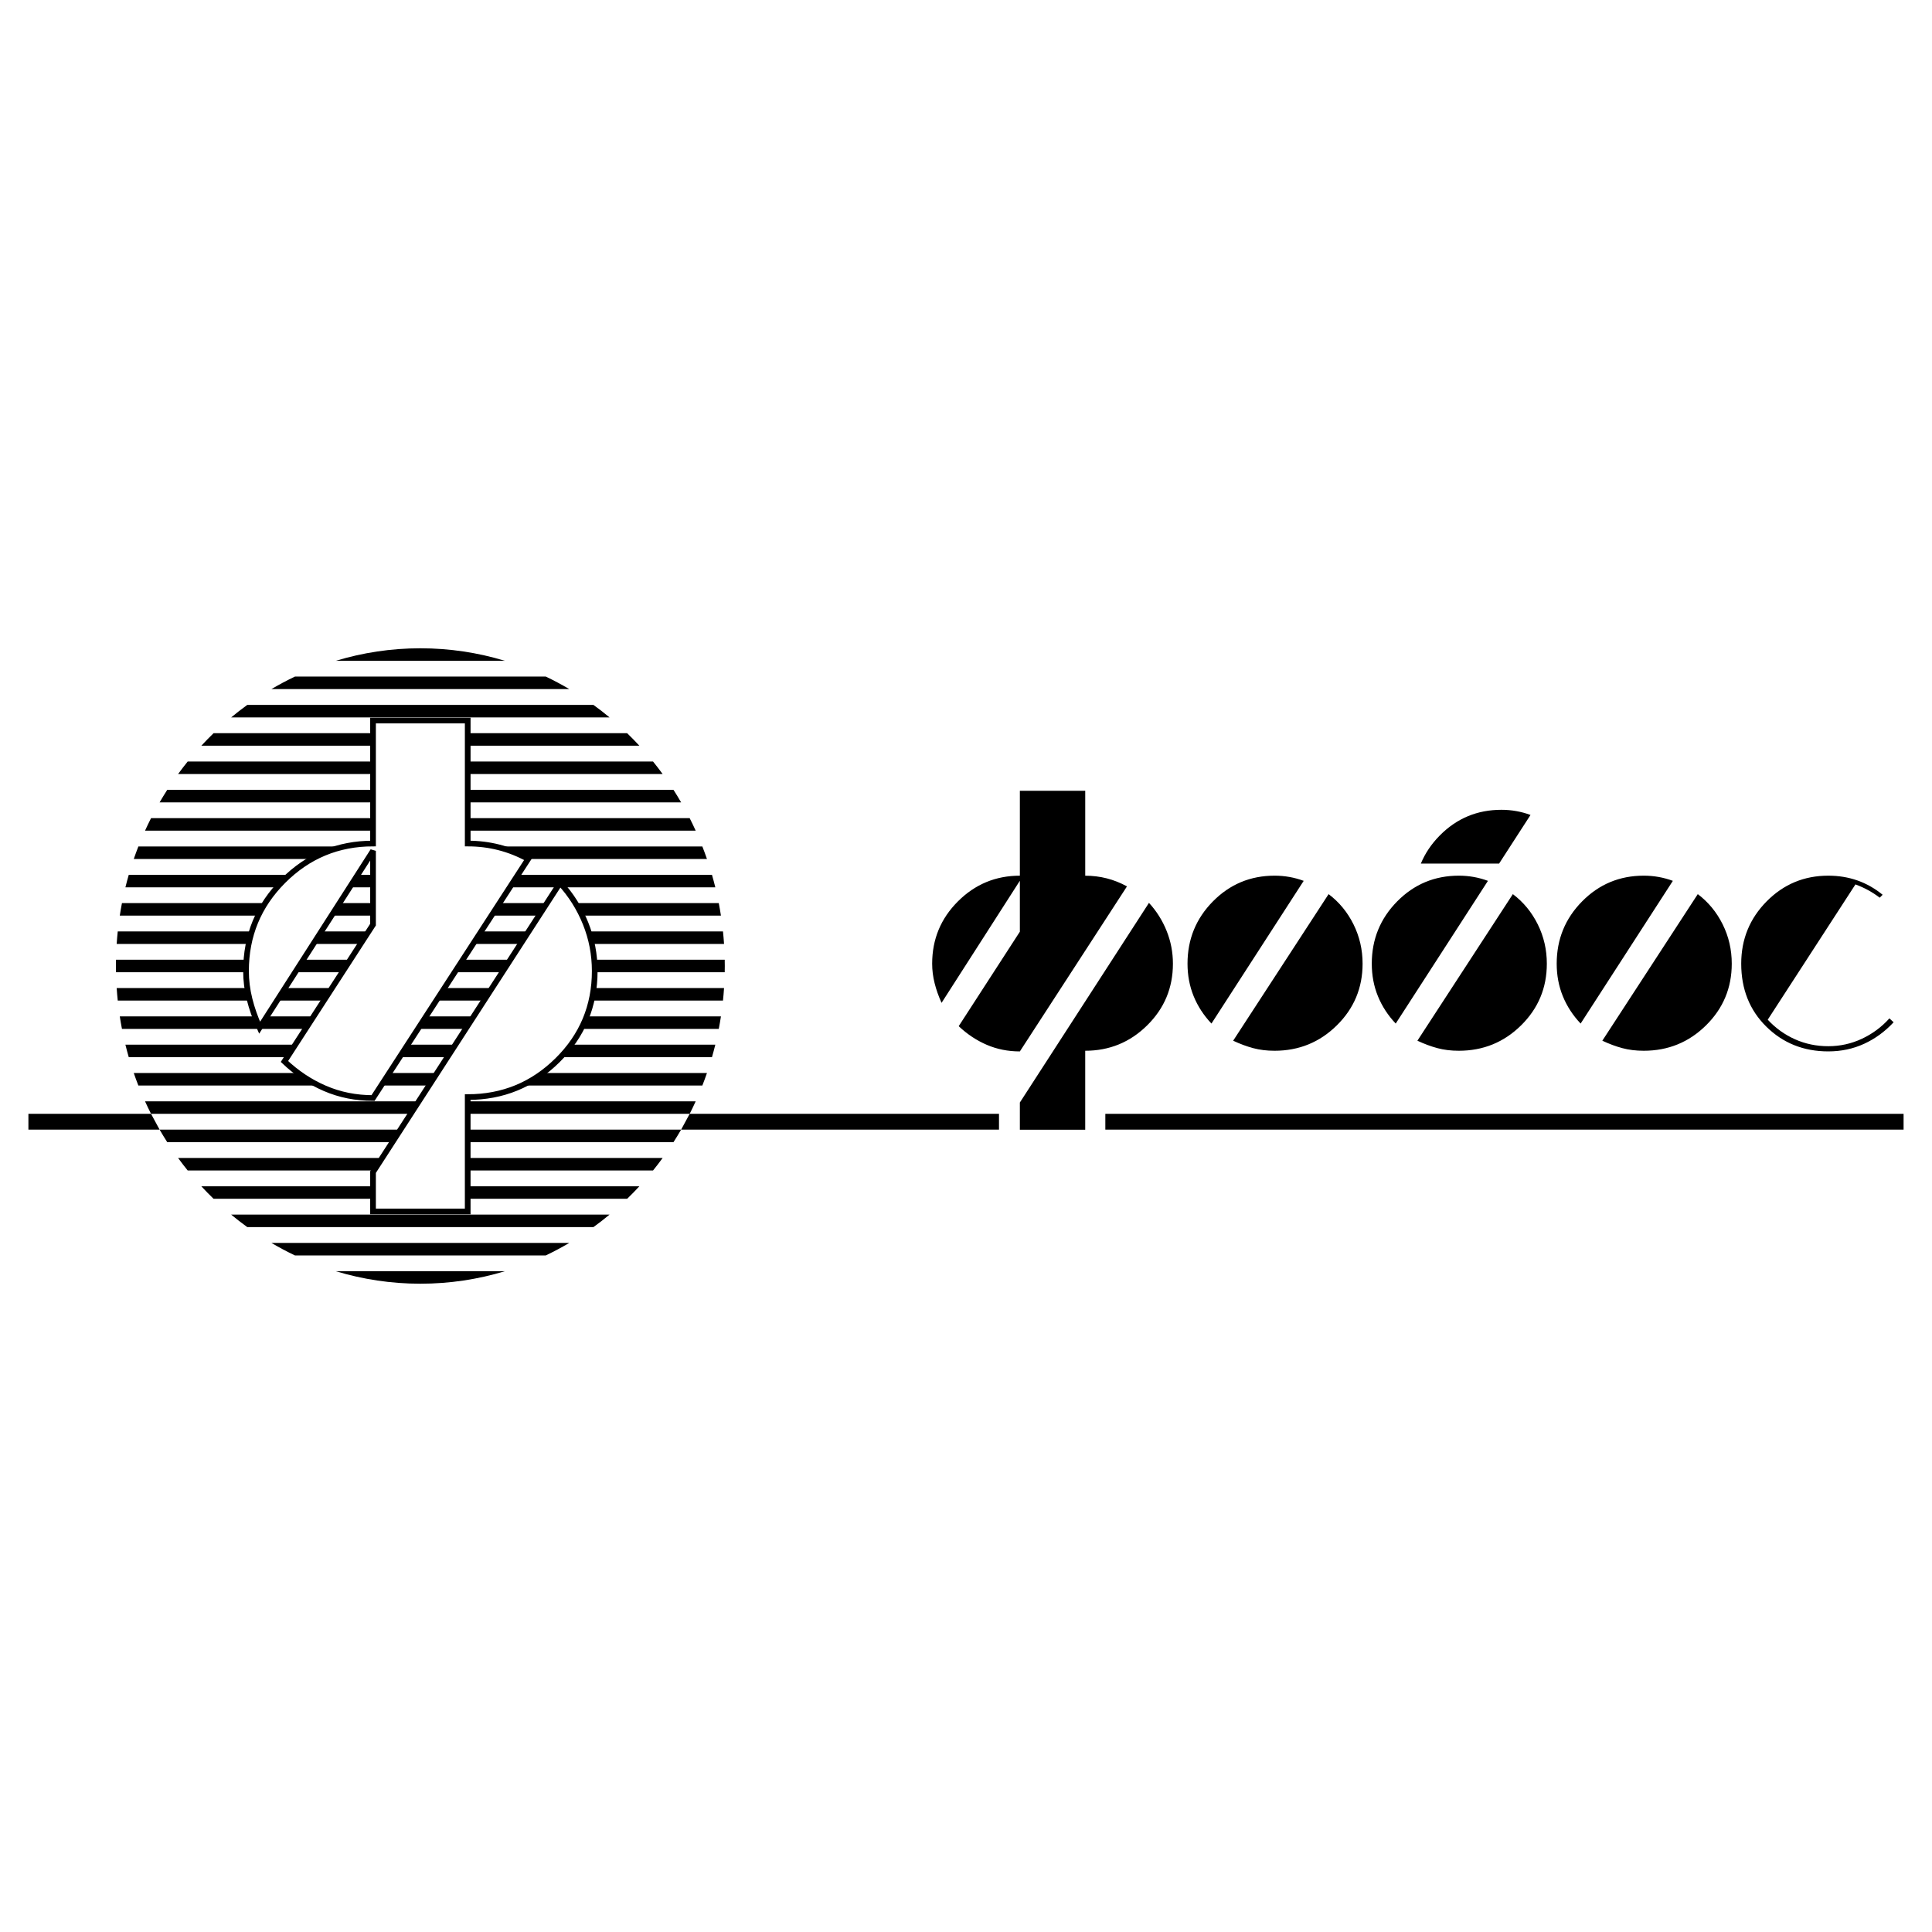 <?xml version="1.0" encoding="utf-8"?>
<!-- Generator: Adobe Illustrator 13.0.0, SVG Export Plug-In . SVG Version: 6.00 Build 14948)  -->
<!DOCTYPE svg PUBLIC "-//W3C//DTD SVG 1.0//EN" "http://www.w3.org/TR/2001/REC-SVG-20010904/DTD/svg10.dtd">
<svg version="1.0" id="Layer_1" xmlns="http://www.w3.org/2000/svg" xmlns:xlink="http://www.w3.org/1999/xlink" x="0px" y="0px"
	 width="192.756px" height="192.756px" viewBox="0 0 192.756 192.756" enable-background="new 0 0 192.756 192.756"
	 xml:space="preserve">
<g>
	<polygon fill-rule="evenodd" clip-rule="evenodd" fill="#FFFFFF" points="0,0 192.756,0 192.756,192.756 0,192.756 0,0 	"/>
	<path fill-rule="evenodd" clip-rule="evenodd" d="M187.83,89.271c-1.55-1.27-3.357-1.905-5.424-1.905
		c-2.411,0-4.461,0.856-6.15,2.567s-2.534,3.783-2.534,6.215c0,2.539,0.834,4.633,2.502,6.279s3.729,2.471,6.183,2.471
		c1.291,0,2.485-0.254,3.583-0.76c1.099-0.506,2.077-1.221,2.938-2.146l-0.42-0.389c-0.774,0.861-1.689,1.541-2.744,2.035
		s-2.174,0.742-3.357,0.742s-2.292-0.23-3.325-0.693s-1.938-1.115-2.713-1.953l8.75-13.496c0.882,0.323,1.689,0.764,2.421,1.324
		L187.83,89.271L187.83,89.271z M169.388,89.207l-9.524,14.625c0.688,0.322,1.356,0.57,2.002,0.742
		c0.646,0.174,1.355,0.26,2.131,0.26c2.432,0,4.504-0.846,6.215-2.535s2.566-3.74,2.566-6.15c0-1.399-0.301-2.707-0.904-3.922
		C171.271,91.01,170.442,90.003,169.388,89.207L169.388,89.207z M157.7,102.121l9.201-14.238c-0.926-0.344-1.894-0.517-2.905-0.517
		c-2.411,0-4.461,0.856-6.15,2.567s-2.534,3.783-2.534,6.215c0,1.162,0.204,2.244,0.613,3.244
		C156.333,100.395,156.926,101.303,157.7,102.121L157.7,102.121z M149.565,86.159l3.134-4.849c-0.926-0.344-1.894-0.516-2.906-0.516
		c-2.41,0-4.46,0.855-6.15,2.566c-0.834,0.845-1.462,1.778-1.884,2.798H149.565L149.565,86.159z M150.938,89.207l-9.524,14.625
		c0.688,0.322,1.356,0.57,2.002,0.742c0.646,0.174,1.355,0.26,2.131,0.26c2.433,0,4.504-0.846,6.215-2.535s2.566-3.74,2.566-6.15
		c0-1.399-0.301-2.707-0.903-3.922C152.821,91.01,151.993,90.003,150.938,89.207L150.938,89.207z M139.251,102.121l9.201-14.238
		c-0.925-0.344-1.894-0.517-2.905-0.517c-2.411,0-4.461,0.856-6.15,2.567s-2.534,3.783-2.534,6.215c0,1.162,0.204,2.244,0.613,3.244
		C137.885,100.395,138.477,101.303,139.251,102.121L139.251,102.121z M132.555,89.207l-9.523,14.625
		c0.688,0.322,1.355,0.57,2.001,0.742c0.646,0.174,1.356,0.26,2.131,0.26c2.433,0,4.504-0.846,6.215-2.535
		c1.712-1.689,2.567-3.74,2.567-6.15c0-1.399-0.302-2.707-0.904-3.922C134.438,91.01,133.609,90.003,132.555,89.207L132.555,89.207z
		 M120.867,102.121l9.202-14.238c-0.926-0.344-1.895-0.517-2.906-0.517c-2.41,0-4.46,0.856-6.15,2.567
		c-1.689,1.711-2.534,3.783-2.534,6.215c0,1.162,0.205,2.244,0.613,3.244C119.501,100.395,120.093,101.303,120.867,102.121
		L120.867,102.121z M101.752,109.998v2.713h6.521v-7.877c2.411,0,4.472-0.846,6.183-2.535s2.567-3.74,2.567-6.15
		c0-1.141-0.21-2.233-0.63-3.277c-0.42-1.044-1.007-1.975-1.76-2.793L101.752,109.998L101.752,109.998z M101.752,78.896v8.471
		c-2.41,0-4.471,0.856-6.183,2.567s-2.567,3.783-2.567,6.215c0,0.646,0.081,1.291,0.243,1.938c0.161,0.645,0.393,1.301,0.694,1.969
		l7.813-12.184v5.083l-6.102,9.426c0.839,0.797,1.771,1.416,2.792,1.857c1.022,0.441,2.126,0.662,3.31,0.662l10.687-16.466
		c-1.292-0.71-2.68-1.065-4.165-1.065v-8.471H101.752L101.752,78.896z"/>
	<path fill-rule="evenodd" clip-rule="evenodd" d="M33.509,126.83H50.37c-2.678,0.811-5.506,1.246-8.43,1.246
		S36.188,127.641,33.509,126.83L33.509,126.83z M41.94,64.679c2.923,0,5.75,0.436,8.428,1.247H33.51
		C36.188,65.115,39.017,64.679,41.94,64.679L41.94,64.679z M54.451,67.502c0.803,0.381,1.586,0.799,2.35,1.249H27.078
		c0.764-0.45,1.547-0.868,2.35-1.249H54.451L54.451,67.502z M59.207,70.328c0.55,0.398,1.087,0.814,1.609,1.249H23.062
		c0.523-0.434,1.06-0.851,1.609-1.249H59.207L59.207,70.328z M62.571,73.152c0.417,0.405,0.825,0.821,1.221,1.249H20.087
		c0.396-0.428,0.803-0.844,1.221-1.249H62.571L62.571,73.152z M65.154,75.978c0.33,0.407,0.649,0.824,0.959,1.249H17.766
		c0.31-0.424,0.63-0.841,0.959-1.249H65.154L65.154,75.978z M67.194,78.803c0.263,0.409,0.517,0.826,0.761,1.249H15.924
		c0.245-0.423,0.499-0.839,0.762-1.249H67.194L67.194,78.803z M68.809,81.628c0.208,0.411,0.408,0.827,0.6,1.249H14.47
		c0.191-0.422,0.392-0.838,0.6-1.249H68.809L68.809,81.628z M70.074,84.454c0.162,0.412,0.315,0.828,0.46,1.248H13.346
		c0.145-0.42,0.298-0.836,0.459-1.248H70.074L70.074,84.454z M71.032,87.278c0.119,0.413,0.231,0.829,0.335,1.249H12.513
		c0.103-0.419,0.216-0.835,0.335-1.249H71.032L71.032,87.278z M71.712,90.104c0.08,0.413,0.151,0.83,0.216,1.249H11.951
		c0.064-0.419,0.136-0.835,0.216-1.249H71.712L71.712,90.104z M72.132,92.928c0.043,0.414,0.078,0.831,0.106,1.249H11.641
		c0.028-0.418,0.063-0.835,0.107-1.249H72.132L72.132,92.928z M72.305,95.753c0.004,0.208,0.008,0.416,0.008,0.625
		c0,0.208-0.004,0.417-0.008,0.624h-60.73c-0.004-0.208-0.008-0.416-0.008-0.624c0-0.209,0.003-0.417,0.008-0.625H72.305
		L72.305,95.753z M72.238,98.578c-0.028,0.42-0.063,0.836-0.106,1.25H11.748c-0.044-0.414-0.079-0.83-0.107-1.25H72.238
		L72.238,98.578z M71.928,101.404c-0.064,0.418-0.136,0.834-0.216,1.248H12.167c-0.08-0.414-0.152-0.83-0.216-1.248H71.928
		L71.928,101.404z M71.367,104.229c-0.104,0.42-0.216,0.836-0.335,1.248H12.847c-0.119-0.412-0.231-0.828-0.335-1.248H71.367
		L71.367,104.229z M70.534,107.055c-0.145,0.42-0.298,0.836-0.46,1.248h-56.27c-0.161-0.412-0.315-0.828-0.459-1.248H70.534
		L70.534,107.055z M69.409,109.879c-0.191,0.422-0.392,0.838-0.6,1.248H15.07c-0.208-0.41-0.409-0.826-0.6-1.248H69.409
		L69.409,109.879z M67.956,112.703c-0.245,0.424-0.499,0.84-0.762,1.25H16.685c-0.263-0.41-0.517-0.826-0.762-1.25H67.956
		L67.956,112.703z M66.114,115.529c-0.31,0.424-0.63,0.842-0.959,1.248h-46.43c-0.33-0.406-0.65-0.824-0.959-1.248H66.114
		L66.114,115.529z M63.793,118.355c-0.396,0.428-0.803,0.844-1.221,1.248H21.307c-0.418-0.404-0.825-0.82-1.221-1.248H63.793
		L63.793,118.355z M60.817,121.18c-0.522,0.434-1.059,0.85-1.608,1.248H24.67c-0.549-0.398-1.086-0.814-1.609-1.248H60.817
		L60.817,121.18z M56.802,124.004c-0.764,0.451-1.547,0.869-2.35,1.25H29.427c-0.802-0.381-1.586-0.799-2.35-1.25H56.802
		L56.802,124.004z"/>
	
		<path fill-rule="evenodd" clip-rule="evenodd" fill="#FFFFFF" stroke="#000000" stroke-width="0.567" stroke-miterlimit="2.613" d="
		M37.217,116.939v3.928h9.446v-11.41c3.492,0,6.477-1.223,8.955-3.672c2.479-2.447,3.718-5.416,3.718-8.907
		c0-1.652-0.304-3.235-0.912-4.747c-0.608-1.512-1.457-2.86-2.548-4.045L37.217,116.939L37.217,116.939z M37.217,71.889v12.27
		c-3.492,0-6.477,1.239-8.955,3.717c-2.478,2.479-3.717,5.479-3.717,9.002c0,0.935,0.117,1.87,0.351,2.806
		c0.233,0.936,0.569,1.887,1.005,2.852l11.316-17.647v7.361l-8.838,13.653c1.216,1.154,2.564,2.051,4.045,2.689
		s3.079,0.959,4.793,0.959l15.479-23.849c-1.871-1.029-3.881-1.543-6.032-1.543v-12.27H37.217L37.217,71.889z"/>
	<polygon fill-rule="evenodd" clip-rule="evenodd" points="99.67,112.703 99.67,111.127 68.809,111.127 67.957,112.703 
		99.67,112.703 	"/>
	<polygon fill-rule="evenodd" clip-rule="evenodd" points="2.834,112.703 2.834,111.127 15.07,111.127 15.923,112.703 
		2.834,112.703 	"/>
	<polygon fill-rule="evenodd" clip-rule="evenodd" points="110.28,112.703 110.28,111.127 189.921,111.127 189.921,112.703 
		110.28,112.703 	"/>
</g>
</svg>
